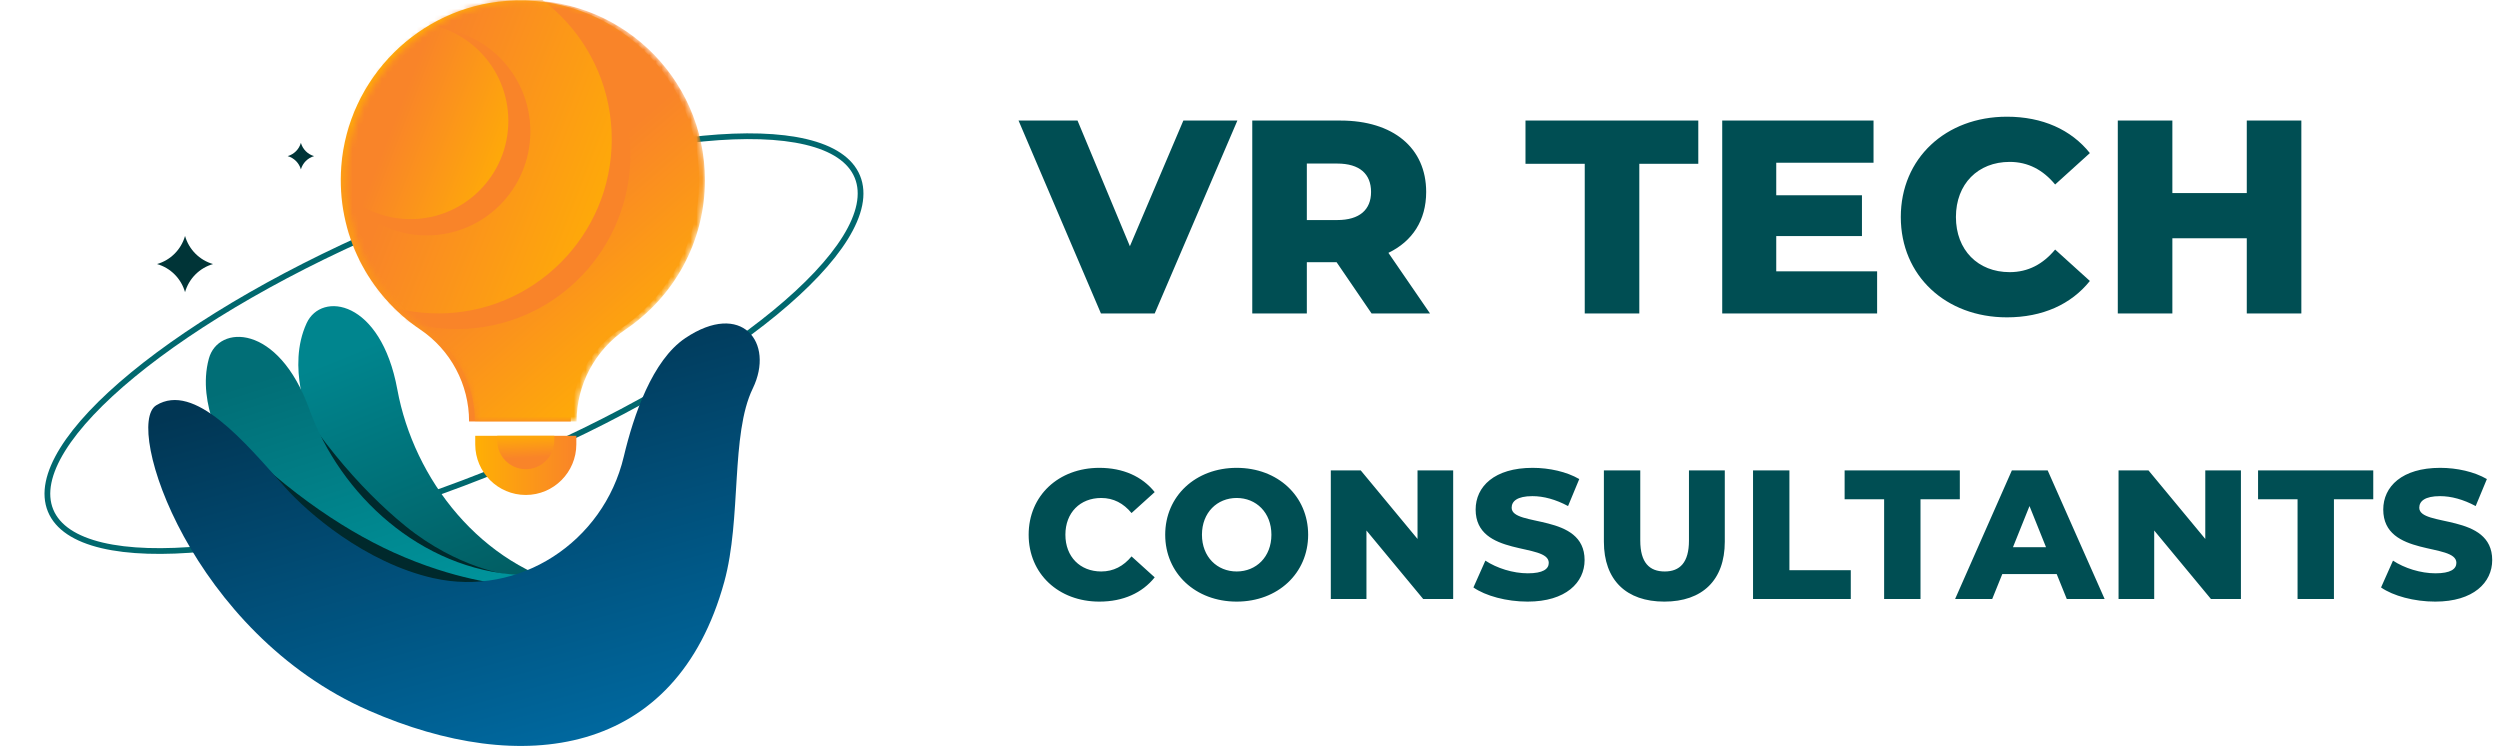 <svg width="429" height="129" viewBox="0 0 429 129" fill="none" xmlns="http://www.w3.org/2000/svg">
<path d="M203.064 20.688L193.889 42.254L184.903 20.688H174.782L188.923 53.794H198.146L212.334 20.688H203.064ZM235.367 53.794H245.394L238.252 43.389C242.367 41.403 244.732 37.809 244.732 32.937C244.732 25.37 239.056 20.688 230.023 20.688H214.889V53.794H224.253V44.997H229.361L235.367 53.794ZM235.273 32.937C235.273 35.964 233.334 37.761 229.456 37.761H224.253V28.066H229.456C233.334 28.066 235.273 29.863 235.273 32.937ZM271.942 53.794H281.306V28.113H291.427V20.688H261.774V28.113H271.942V53.794ZM304.803 46.558V40.505H319.511V33.505H304.803V27.924H321.498V20.688H295.533V53.794H322.113V46.558H304.803ZM344.386 54.456C350.487 54.456 355.405 52.233 358.621 48.213L352.662 42.822C350.581 45.328 348.027 46.7 344.859 46.7C339.42 46.7 335.636 42.916 335.636 37.241C335.636 31.566 339.42 27.782 344.859 27.782C348.027 27.782 350.581 29.154 352.662 31.66L358.621 26.269C355.405 22.249 350.487 20.026 344.386 20.026C333.886 20.026 326.177 27.168 326.177 37.241C326.177 47.315 333.886 54.456 344.386 54.456ZM385.547 20.688V33.127H372.778V20.688H363.413V53.794H372.778V40.883H385.547V53.794H394.911V20.688H385.547ZM188.655 103.236C192.723 103.236 196.002 101.754 198.146 99.074L194.173 95.479C192.786 97.15 191.083 98.065 188.971 98.065C185.345 98.065 182.822 95.542 182.822 91.759C182.822 87.975 185.345 85.453 188.971 85.453C191.083 85.453 192.786 86.367 194.173 88.038L198.146 84.444C196.002 81.764 192.723 80.282 188.655 80.282C181.656 80.282 176.517 85.043 176.517 91.759C176.517 98.475 181.656 103.236 188.655 103.236ZM212.214 103.236C219.277 103.236 224.479 98.38 224.479 91.759C224.479 85.138 219.277 80.282 212.214 80.282C205.152 80.282 199.949 85.138 199.949 91.759C199.949 98.38 205.152 103.236 212.214 103.236ZM212.214 98.065C208.872 98.065 206.255 95.574 206.255 91.759C206.255 87.944 208.872 85.453 212.214 85.453C215.556 85.453 218.173 87.944 218.173 91.759C218.173 95.574 215.556 98.065 212.214 98.065ZM243.248 80.724V92.484L233.505 80.724H228.366V102.794H234.483V91.034L244.225 102.794H249.365V80.724H243.248ZM262.142 103.236C268.7 103.236 271.916 99.957 271.916 96.11C271.916 87.975 259.399 90.498 259.399 87.124C259.399 86.02 260.344 85.138 262.961 85.138C264.885 85.138 266.966 85.705 269.078 86.84L271.001 82.205C268.826 80.944 265.862 80.282 262.993 80.282C256.435 80.282 253.219 83.498 253.219 87.439C253.219 95.637 265.768 93.083 265.768 96.583C265.768 97.655 264.759 98.38 262.173 98.38C259.619 98.38 256.845 97.497 254.89 96.204L252.84 100.808C254.921 102.258 258.516 103.236 262.142 103.236ZM285.601 103.236C292.127 103.236 295.974 99.547 295.974 92.957V80.724H289.826V92.768C289.826 96.551 288.249 98.065 285.664 98.065C283.047 98.065 281.47 96.551 281.47 92.768V80.724H275.227V92.957C275.227 99.547 279.074 103.236 285.601 103.236ZM300.82 102.794H317.594V97.844H307.063V80.724H300.82V102.794ZM323.316 102.794H329.559V85.674H336.306V80.724H316.537V85.674H323.316V102.794ZM354.662 102.794H361.157L351.383 80.724H345.235L335.492 102.794H341.861L343.595 98.506H352.928L354.662 102.794ZM345.424 93.903L348.262 86.84L351.099 93.903H345.424ZM378.426 80.724V92.484L368.683 80.724H363.544V102.794H369.661V91.034L379.403 102.794H384.543V80.724H378.426ZM394.261 102.794H400.504V85.674H407.251V80.724H387.483V85.674H394.261V102.794ZM417.889 103.236C424.447 103.236 427.663 99.957 427.663 96.11C427.663 87.975 415.146 90.498 415.146 87.124C415.146 86.02 416.092 85.138 418.709 85.138C420.632 85.138 422.713 85.705 424.825 86.84L426.749 82.205C424.573 80.944 421.609 80.282 418.74 80.282C412.182 80.282 408.966 83.498 408.966 87.439C408.966 95.637 421.515 93.083 421.515 96.583C421.515 97.655 420.506 98.38 417.921 98.38C415.367 98.38 412.592 97.497 410.637 96.204L408.588 100.808C410.669 102.258 414.263 103.236 417.889 103.236Z" fill="#004E53"/>
<path d="M31.753 40.489C32.42 42.818 34.231 44.642 36.559 45.311C34.238 45.979 32.42 47.797 31.753 50.133C31.087 47.804 29.276 45.979 26.948 45.311C29.268 44.642 31.087 42.825 31.753 40.489Z" fill="#003437"/>
<path d="M51.633 24.515C51.947 25.611 52.8 26.475 53.901 26.79C52.808 27.106 51.947 27.962 51.633 29.066C51.318 27.962 50.465 27.106 49.365 26.79C50.458 26.475 51.318 25.619 51.633 24.515Z" fill="#003437"/>
<path d="M86.582 80.089C124.813 64.269 151.919 41.989 147.125 30.324C142.331 18.659 107.453 22.027 69.222 37.846C30.992 53.666 3.886 75.946 8.68 87.611C13.474 99.276 48.352 95.908 86.582 80.089Z" stroke="#01686E" stroke-width="0.985" stroke-miterlimit="10"/>
<path d="M119.968 30.921C119.968 13.129 104.961 -1.148 86.953 0.151C71.879 1.24 59.686 13.437 58.564 28.563C57.703 40.204 63.286 50.598 72.103 56.539C77.343 60.069 80.494 65.979 80.494 72.318H97.948C97.948 65.964 101.137 60.061 106.383 56.509C114.579 50.966 119.968 41.578 119.968 30.913V30.921Z" fill="url(#paint0_linear_208_199)"/>
<path d="M53.1 71.98C53.1 71.98 49.148 63.005 52.613 55.465C55.151 49.945 65.352 51.432 68.181 66.828C71.011 82.247 82.53 97.185 99.048 100.873C99.048 100.873 65.936 106.25 53.1 71.98Z" fill="url(#paint1_linear_208_199)"/>
<path d="M87.297 98.627C87.297 98.627 78.563 97.583 69.551 90.253C61.767 83.922 53.175 74.031 46.049 60.73C46.049 60.73 58.182 98.139 87.297 98.627Z" fill="#00292C"/>
<path d="M39.029 77.756C39.029 77.756 33.662 69.554 35.84 61.541C37.434 55.675 47.748 55.465 53.062 70.178C58.384 84.921 72.193 97.748 89.094 98.657C89.094 98.657 57.314 109.427 39.029 77.756Z" fill="url(#paint2_linear_208_199)"/>
<path d="M81.542 74.782H98.899V76.231C98.899 81.038 95.014 84.936 90.224 84.936C85.449 84.936 81.572 81.068 81.549 76.276V74.789L81.542 74.782Z" fill="url(#paint3_linear_208_199)"/>
<path d="M85.322 74.782H95.119V75.6C95.119 78.311 92.926 80.512 90.224 80.512C87.529 80.512 85.344 78.326 85.329 75.623V74.782H85.322Z" fill="url(#paint4_linear_208_199)"/>
<path d="M86.302 100.234C86.302 100.234 78.136 99.603 67.56 94.812C58.429 90.674 47.606 83.298 37.344 72.258C37.344 72.258 58.017 107.189 86.302 100.234Z" fill="#00292C"/>
<mask id="mask0_208_199" style="mask-type:luminance" maskUnits="userSpaceOnUse" x="59" y="0" width="62" height="73">
<path d="M120.964 30.921C120.964 13.129 105.957 -1.148 87.948 0.151C72.874 1.24 60.682 13.437 59.559 28.563C58.698 40.204 64.282 50.598 73.099 56.539C78.338 60.069 81.489 65.979 81.489 72.318H98.944C98.944 65.964 102.132 60.061 107.379 56.509C115.575 50.966 120.964 41.578 120.964 30.913V30.921Z" fill="white"/>
</mask>
<g mask="url(#mask0_208_199)">
<path d="M120.964 30.921C120.964 13.129 105.957 -1.148 87.948 0.151C72.874 1.24 60.682 13.437 59.559 28.563C58.698 40.204 64.282 50.598 73.099 56.539C78.338 60.069 81.489 65.979 81.489 72.318H98.944C98.944 65.964 102.132 60.061 107.379 56.509C115.575 50.966 120.964 41.578 120.964 30.913V30.921Z" fill="url(#paint5_linear_208_199)"/>
<path d="M83.21 56.075C99.444 53.399 110.443 38.023 107.775 21.733C105.108 5.443 89.785 -5.593 73.551 -2.916C57.316 -0.24 46.318 15.135 48.985 31.425C51.652 47.715 66.975 58.752 83.21 56.075Z" fill="#F98429"/>
<path d="M75.187 53.782C91.639 53.782 104.976 40.4 104.976 23.891C104.976 7.383 91.639 -6 75.187 -6C58.735 -6 45.398 7.383 45.398 23.891C45.398 40.4 58.735 53.782 75.187 53.782Z" fill="url(#paint6_linear_208_199)"/>
<path d="M73.226 40.399C83.048 40.399 91.01 32.41 91.01 22.554C91.01 12.699 83.048 4.71 73.226 4.71C63.404 4.71 55.443 12.699 55.443 22.554C55.443 32.41 63.404 40.399 73.226 40.399Z" fill="#F98429"/>
<path d="M70.434 37.598C79.71 37.598 87.23 30.052 87.23 20.744C87.23 11.437 79.71 3.891 70.434 3.891C61.158 3.891 53.639 11.437 53.639 20.744C53.639 30.052 61.158 37.598 70.434 37.598Z" fill="url(#paint7_linear_208_199)"/>
</g>
<path d="M74.401 99.213C89.064 102.517 103.554 93.047 107.035 78.379C108.741 71.192 111.96 61.811 117.588 58.026C127.258 51.522 132.999 58.77 129.174 66.663C125.35 74.556 127.273 88.961 124.287 99.836C116.009 129.99 89.505 133.385 63.361 121.962C32.883 108.646 21.17 73.002 26.813 69.547C33.37 65.529 41.94 75.765 48.923 83.629C52.711 87.895 62.598 96.554 74.401 99.22V99.213Z" fill="url(#paint8_linear_208_199)"/>
<defs>
<linearGradient id="paint0_linear_208_199" x1="88.48" y1="0.181" x2="90.221" y2="72.062" gradientUnits="userSpaceOnUse">
<stop stop-color="#FFAF04"/>
<stop offset="1" stop-color="#F98429"/>
</linearGradient>
<linearGradient id="paint1_linear_208_199" x1="83.427" y1="106.129" x2="64.333" y2="58.756" gradientUnits="userSpaceOnUse">
<stop stop-color="#01595E"/>
<stop offset="1" stop-color="#00858E"/>
</linearGradient>
<linearGradient id="paint2_linear_208_199" x1="71.542" y1="104.758" x2="57.744" y2="60.851" gradientUnits="userSpaceOnUse">
<stop stop-color="#00949C"/>
<stop offset="1" stop-color="#016E76"/>
</linearGradient>
<linearGradient id="paint3_linear_208_199" x1="81.542" y1="79.859" x2="98.899" y2="79.859" gradientUnits="userSpaceOnUse">
<stop stop-color="#FFAF04"/>
<stop offset="1" stop-color="#F98429"/>
</linearGradient>
<linearGradient id="paint4_linear_208_199" x1="90.172" y1="74.203" x2="90.39" y2="78.574" gradientUnits="userSpaceOnUse">
<stop stop-color="#FFAF04"/>
<stop offset="1" stop-color="#F98429"/>
</linearGradient>
<linearGradient id="paint5_linear_208_199" x1="115.657" y1="62.833" x2="92.272" y2="35.604" gradientUnits="userSpaceOnUse">
<stop stop-color="#FFAF04"/>
<stop offset="1" stop-color="#F98429"/>
</linearGradient>
<linearGradient id="paint6_linear_208_199" x1="108.449" y1="36.847" x2="35.992" y2="8.82" gradientUnits="userSpaceOnUse">
<stop stop-color="#FFAF04"/>
<stop offset="0.52" stop-color="#F98429"/>
</linearGradient>
<linearGradient id="paint7_linear_208_199" x1="89.191" y1="28.052" x2="48.34" y2="12.247" gradientUnits="userSpaceOnUse">
<stop stop-color="#FFAF04"/>
<stop offset="0.52" stop-color="#F98429"/>
</linearGradient>
<linearGradient id="paint8_linear_208_199" x1="96.122" y1="135.383" x2="75.204" y2="59.039" gradientUnits="userSpaceOnUse">
<stop stop-color="#006DA6"/>
<stop offset="1" stop-color="#013654"/>
</linearGradient>
</defs>
</svg>
